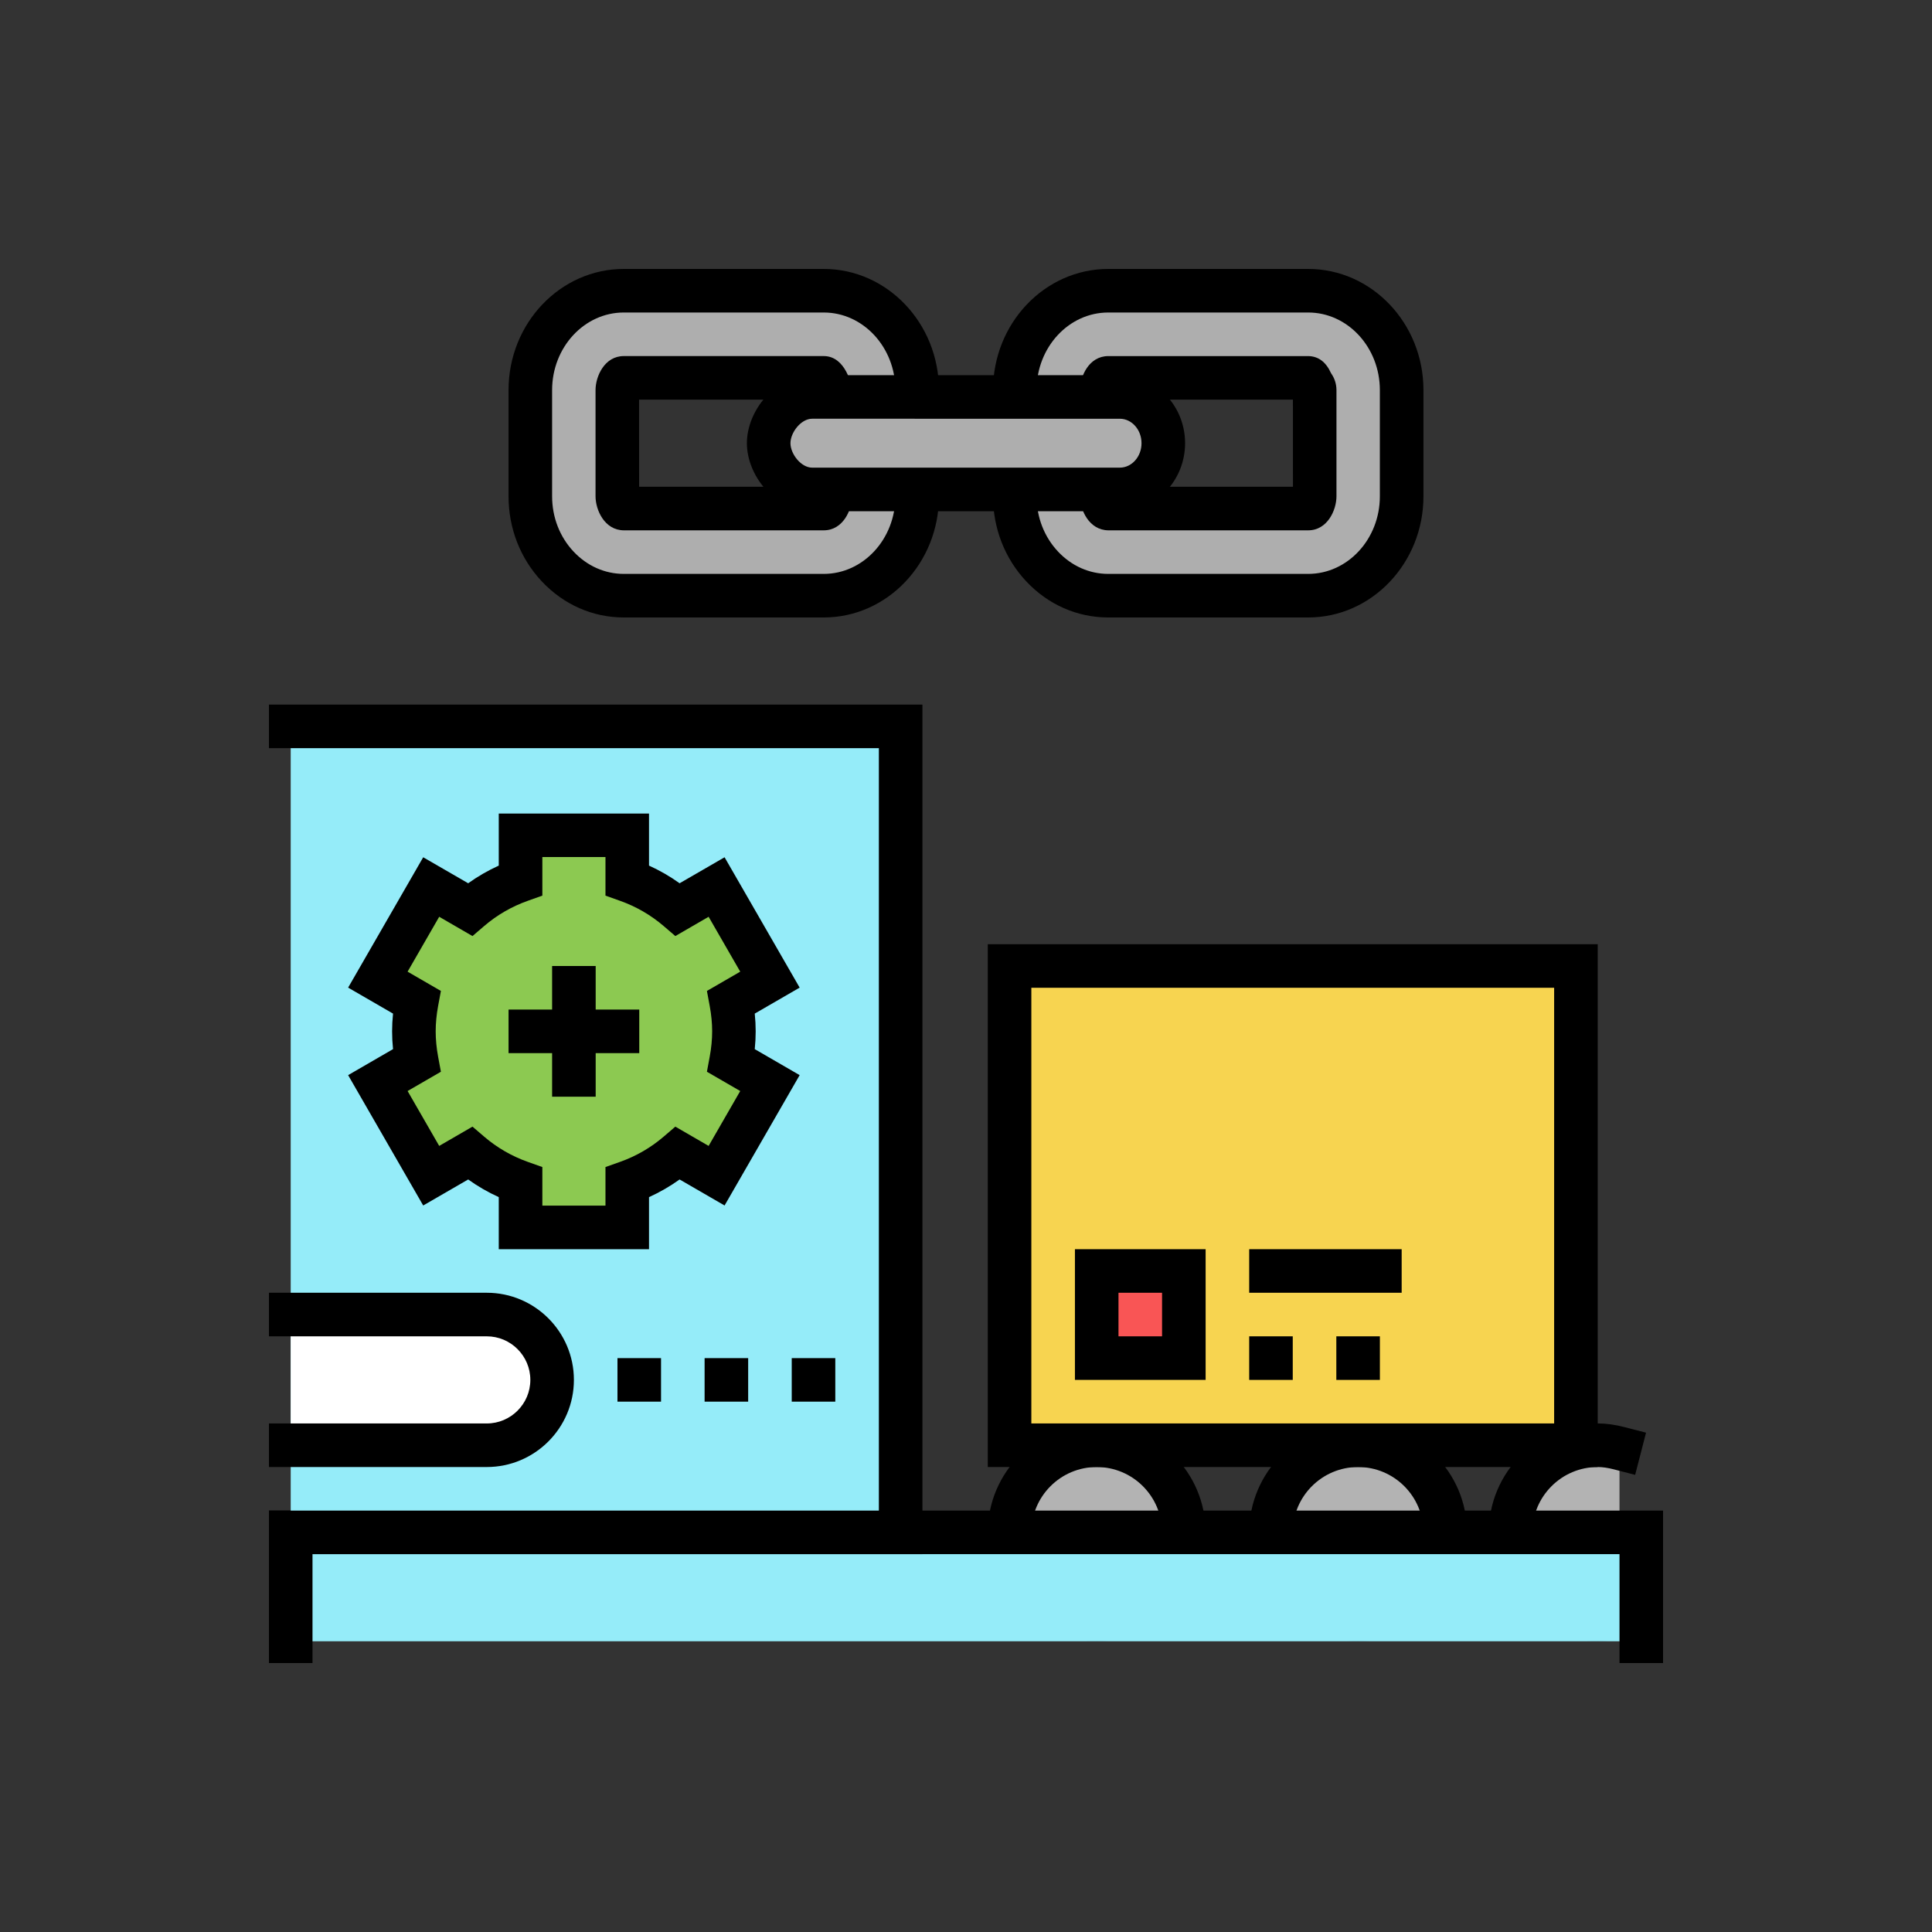 <?xml version="1.0" encoding="UTF-8"?>
<svg xmlns="http://www.w3.org/2000/svg" viewBox="0 0 100 100" id="delivery-supply-process">
  <rect x="0" y="0" width="100" height="100" fill="#333333" stroke="none"/>
  <circle cx="70.295" cy="79.315" r="4.51" fill="#b3b3b3"></circle>
  <path d="M70.295,84.952c-3.109,0-5.637-2.529-5.637-5.637c0-3.109,2.529-5.638,5.637-5.638c3.108,0,5.638,2.529,5.638,5.638C75.933,82.423,73.403,84.952,70.295,84.952z M70.295,75.933c-1.865,0-3.382,1.517-3.382,3.382c0,1.865,1.517,3.382,3.382,3.382c1.865,0,3.382-1.518,3.382-3.382C73.677,77.449,72.16,75.933,70.295,75.933z"></path>
  <circle cx="56.765" cy="79.315" r="4.51" fill="#b3b3b3"></circle>
  <path d="M56.765,84.952c-3.109,0-5.638-2.529-5.638-5.637c0-3.109,2.529-5.638,5.638-5.638c3.108,0,5.638,2.529,5.638,5.638C62.403,82.423,59.873,84.952,56.765,84.952z M56.765,75.933c-1.865,0-3.382,1.517-3.382,3.382c0,1.865,1.518,3.382,3.382,3.382c1.865,0,3.382-1.518,3.382-3.382C60.147,77.449,58.63,75.933,56.765,75.933z"></path>
  <path fill="#b3b3b3" d="M83.825,83.665c-0.362,0.094-0.736,0.16-1.127,0.16c-2.491,0-4.51-2.02-4.51-4.51c0-2.491,2.019-4.51,4.51-4.51c0.392,0,0.765,0.065,1.127,0.159V83.665z"></path>
  <path d="M82.698,84.952c-3.109,0-5.638-2.529-5.638-5.637c0-3.109,2.529-5.638,5.638-5.638c0.445,0,0.894,0.062,1.409,0.196l1.092,0.282l-0.564,2.184l-1.092-0.283c-0.327-0.084-0.596-0.123-0.845-0.123c-1.865,0-3.382,1.517-3.382,3.382c0,1.865,1.517,3.382,3.382,3.382c0.25,0,0.519-0.04,0.845-0.124l1.092-0.283l0.564,2.184l-1.092,0.282C83.591,84.891,83.143,84.952,82.698,84.952z"></path>
  <rect width="69.905" height="5.637" x="15.047" y="79.315" fill="#95ecf9"></rect>
  <polygon points="86.08 86.08 83.825 86.08 83.825 80.442 16.175 80.442 16.175 86.08 13.92 86.08 13.92 78.188 86.08 78.188"></polygon>
  <g>
    <rect width="29.315" height="24.805" x="52.255" y="50" fill="#f7d450"></rect>
    <path d="M82.698,75.933h-31.57v-27.06h31.57V75.933z M53.382,73.677h27.06v-22.55h-27.06V73.677z"></path>
  </g>
  <g>
    <rect width="31.57" height="41.717" x="15.047" y="37.597" fill="#95ecf9"></rect>
    <polygon points="47.745 80.442 13.92 80.442 13.92 78.188 45.49 78.188 45.49 38.725 13.92 38.725 13.92 36.47 47.745 36.47"></polygon>
  </g>
  <g>
    <rect width="4.51" height="4.51" x="56.765" y="65.785" fill="#f95555" transform="rotate(-180 59.02 68.04)"></rect>
    <path d="M62.403,71.423h-6.765v-6.765h6.765V71.423z M57.893,69.168h2.255v-2.255h-2.255V69.168z"></path>
  </g>
  <g>
    <rect width="7.892" height="2.255" x="64.658" y="64.658"></rect>
  </g>
  <g>
    <path d="M69.168,71.423v-2.255h2.255v2.255C69.168,71.423,71.423,71.423,69.168,71.423z M64.658,71.423v-2.255h2.255v2.255C64.658,71.423,66.912,71.423,64.658,71.423z"></path>
  </g>
  <g>
    <path fill="#fff" d="M15.047,68.04h10.148c0.934,0,1.78,0.378,2.392,0.991c0.612,0.612,0.99,1.457,0.99,2.392l0,0c0,1-0.434,1.9-1.125,2.519c-0.599,0.537-1.39,0.864-2.258,0.864H15.047V68.04z"></path>
    <path d="M25.195,75.933H13.92v-2.255h11.275c1.243,0,2.255-1.012,2.255-2.255c0-1.243-1.012-2.255-2.255-2.255H13.92v-2.255h11.275c2.487,0,4.51,2.022,4.51,4.51C29.705,73.91,27.682,75.933,25.195,75.933z"></path>
  </g>
  <g>
    <path fill="#aeaeae" d="M28.868,29.324c-0.876-0.931-1.418-2.217-1.418-3.635v-5.5c0-1.773,0.847-3.338,2.134-4.263c0.773-0.555,1.703-0.879,2.703-0.879h10.348c1.334,0,2.543,0.576,3.419,1.508c0.876,0.931,1.419,2.217,1.419,3.635v5.5c0,1.186-0.38,2.28-1.017,3.151c-0.886,1.211-2.269,1.992-3.821,1.992H32.288C30.954,30.833,29.745,30.256,28.868,29.324z M42.636,19.558H32.288c-0.104,0-0.199,0.14-0.26,0.297c-0.047,0.12-0.075,0.25-0.075,0.336v5.5c0,0.097,0.037,0.251,0.096,0.383c0.061,0.136,0.146,0.249,0.239,0.25h10.348c0.066,0,0.128-0.056,0.18-0.136c0.093-0.145,0.156-0.37,0.156-0.497v-5.5c0-0.049-0.061-0.207-0.133-0.353C42.765,19.691,42.682,19.558,42.636,19.558z"></path>
    <path d="M42.636,31.96H32.288c-1.605,0-3.111-0.662-4.241-1.864c-1.112-1.181-1.725-2.746-1.725-4.407v-5.498c0-3.457,2.676-6.271,5.966-6.271h10.347c3.289,0,5.965,2.813,5.965,6.271v5.498C48.601,29.147,45.925,31.96,42.636,31.96z M32.288,16.175c-2.046,0-3.711,1.801-3.711,4.016v5.498c0,1.083,0.395,2.1,1.112,2.862l0.001,0.001c0.699,0.743,1.622,1.153,2.598,1.153h10.347c2.046,0,3.71-1.802,3.71-4.016v-5.498c0-2.214-1.664-4.016-3.71-4.016H32.288z M42.636,27.45H32.288c-0.997-0.006-1.461-1.053-1.463-1.758v-5.502c0-0.711,0.465-1.76,1.463-1.76h10.347c1.147,0,1.462,1.545,1.463,1.754v5.505C44.098,26.399,43.634,27.45,42.636,27.45z M33.078,20.685l0.002,4.51h8.766l-0.002-4.51H33.078z M42.636,20.685h0.011H42.636z"></path>
    <g>
      <path fill="#aeaeae" d="M53.945,29.324c-0.876-0.931-1.419-2.217-1.419-3.635v-5.5c0-1.712,0.791-3.231,2.005-4.167c0.797-0.614,1.776-0.976,2.833-0.976h10.348c1.317,0,2.512,0.562,3.385,1.472c0.896,0.934,1.452,2.235,1.452,3.671v5.5c0,1.623-0.711,3.073-1.819,4.016c-0.828,0.705-1.878,1.127-3.018,1.127H57.364C56.031,30.833,54.821,30.256,53.945,29.324z M67.949,19.938c-0.06-0.064-0.145-0.38-0.237-0.381H57.364c-0.079,0-0.151,0.078-0.208,0.184c-0.078,0.143-0.128,0.336-0.128,0.449v5.5c0,0.098,0.039,0.256,0.099,0.389c0.061,0.134,0.144,0.243,0.236,0.244h10.348c0.089,0,0.17-0.101,0.23-0.228c0.065-0.137,0.106-0.303,0.106-0.405v-5.5C68.047,20.091,68.01,20.003,67.949,19.938z"></path>
      <path d="M67.712,31.96H57.364c-1.604,0-3.111-0.662-4.24-1.863l0,0c-1.112-1.181-1.725-2.747-1.725-4.408v-5.498c0-3.457,2.676-6.271,5.966-6.271h10.347c3.29,0,5.966,2.813,5.966,6.271v5.498C73.677,29.147,71.001,31.96,67.712,31.96z M57.364,16.175c-2.046,0-3.711,1.801-3.711,4.016v5.498c0,1.083,0.395,2.1,1.112,2.862l0,0.001c0.7,0.743,1.622,1.153,2.598,1.153h10.347c2.046,0,3.711-1.802,3.711-4.016v-5.498c0-2.214-1.665-4.016-3.711-4.016H57.364z M67.712,27.45H57.364c-0.993-0.012-1.457-1.052-1.464-1.751v-5.508c0-0.711,0.465-1.76,1.464-1.76h10.347c0.529,0.007,0.922,0.305,1.185,0.888c0.179,0.25,0.277,0.55,0.279,0.866v5.505C69.175,26.399,68.71,27.45,67.712,27.45z M58.154,20.685l0.002,4.51h8.767l-0.002-4.51H58.154z M67.131,20.715h0.011H67.131z"></path>
    </g>
    <g>
      <path fill="#aeaeae" d="M57.962,20.547l-15.924,0c-0.675,0-1.281,0.374-1.693,0.895c-0.347,0.439-0.558,0.983-0.558,1.498c0,0.509,0.205,1.046,0.545,1.482c0.412,0.53,1.024,0.911,1.706,0.911h15.923c0.656,0,1.246-0.298,1.658-0.773c0.368-0.426,0.593-0.995,0.593-1.62c0-0.592-0.202-1.135-0.538-1.553C59.262,20.872,58.647,20.547,57.962,20.547z"></path>
      <path d="M57.961,26.46H42.038c-1.934,0-3.379-1.858-3.379-3.52c0-1.663,1.445-3.522,3.379-3.522l15.924,0.001c1.862,0,3.378,1.579,3.378,3.521C61.34,24.881,59.824,26.46,57.961,26.46z M42.038,21.673c-0.579,0-1.124,0.714-1.124,1.267s0.545,1.265,1.124,1.265h15.923c0.619,0,1.124-0.567,1.124-1.265c0-0.698-0.504-1.266-1.123-1.266L42.038,21.673z"></path>
    </g>
  </g>
  <g>
    <path d="M40.98,72.55v-2.255h2.255v2.255C40.98,72.55,43.235,72.55,40.98,72.55z M36.47,72.55v-2.255h2.255v2.255C36.47,72.55,38.725,72.55,36.47,72.55z M31.96,72.55v-2.255h2.255v2.255C31.96,72.55,34.215,72.55,31.96,72.55z"></path>
  </g>
  <g>
    <path fill="#8cc951" d="M32.466,43.235h-5.522v2.328c-0.967,0.343-1.852,0.857-2.616,1.512l-2.009-1.163l-2.761,4.793l2.009,1.163c-0.09,0.492-0.144,0.997-0.144,1.515c0,0.518,0.053,1.022,0.144,1.514l-2.009,1.163l2.761,4.793l2.009-1.163c0.764,0.655,1.649,1.169,2.616,1.513v2.328h5.522v-2.328c0.967-0.343,1.852-0.857,2.616-1.513l2.009,1.163l2.761-4.793l-2.009-1.163c0.091-0.492,0.144-0.996,0.144-1.514c0-0.518-0.053-1.023-0.144-1.515l2.009-1.163l-2.761-4.793l-2.009,1.163c-0.764-0.655-1.649-1.169-2.616-1.512V43.235z"></path>
    <path d="M33.593,64.658h-7.777v-2.695c-0.558-0.254-1.088-0.558-1.583-0.914l-2.328,1.347l-3.886-6.747l2.324-1.346c-0.032-0.311-0.048-0.619-0.048-0.919c0-0.301,0.016-0.608,0.048-0.92l-2.324-1.345l3.886-6.747l2.328,1.346c0.496-0.356,1.025-0.661,1.583-0.914v-2.695h7.777v2.695c0.558,0.253,1.088,0.558,1.583,0.914l2.328-1.346l3.886,6.747l-2.324,1.345c0.032,0.311,0.048,0.619,0.048,0.92c0,0.3-0.016,0.608-0.048,0.919l2.324,1.346l-3.886,6.747l-2.328-1.347c-0.495,0.356-1.025,0.661-1.583,0.914V64.658z M28.072,62.403h3.267v-1.997l0.75-0.266c0.835-0.296,1.595-0.736,2.259-1.305l0.607-0.521l1.723,0.998l1.636-2.841l-1.724-0.998l0.145-0.782c0.084-0.45,0.126-0.891,0.126-1.309c0-0.419-0.042-0.859-0.126-1.31l-0.145-0.781l1.724-0.998l-1.636-2.841l-1.723,0.998l-0.607-0.521c-0.664-0.569-1.424-1.009-2.259-1.305l-0.75-0.267v-1.996h-3.267v1.996l-0.75,0.267c-0.835,0.296-1.595,0.735-2.259,1.305l-0.607,0.521l-1.723-0.998l-1.636,2.841l1.724,0.998l-0.145,0.781c-0.083,0.451-0.125,0.891-0.125,1.31c0,0.418,0.042,0.859,0.125,1.309l0.145,0.782l-1.724,0.998l1.636,2.841l1.723-0.998l0.607,0.521c0.664,0.569,1.425,1.009,2.259,1.305l0.75,0.266V62.403z"></path>
    <g>
      <rect width="2.255" height="6.765" x="28.577" y="50"></rect>
      <rect width="6.765" height="2.255" x="26.323" y="52.255"></rect>
    </g>
  </g>
</svg>
